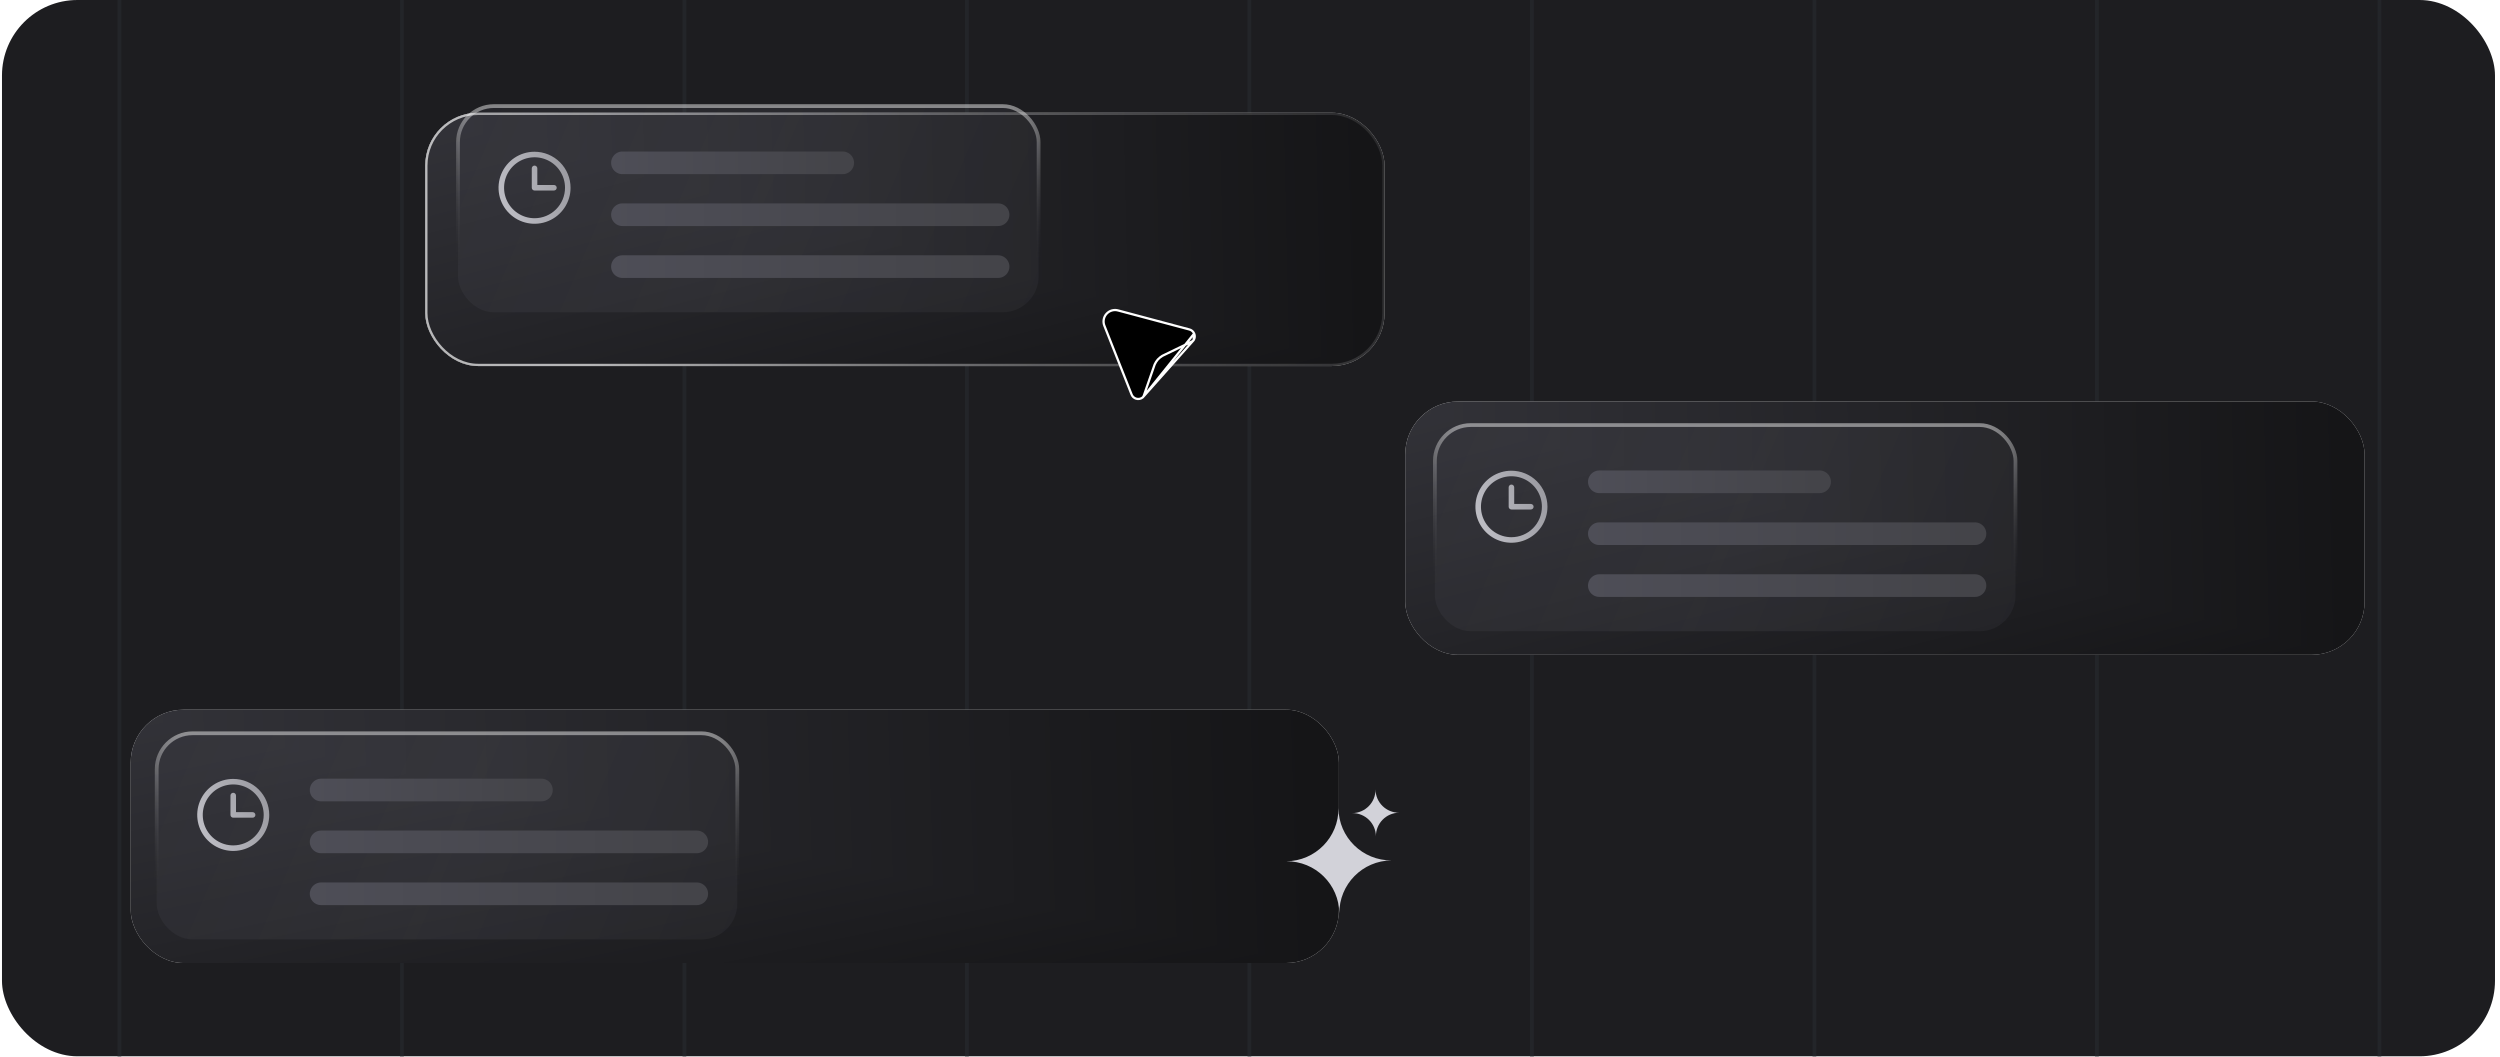 <svg width="331" height="140" viewBox="0 0 331 140" fill="none" xmlns="http://www.w3.org/2000/svg">
<g clip-path="url(#clip0_3087_17195)">
<rect x="0.262" width="330.075" height="139.854" rx="10" fill="#1D1D20"/>
<line x1="15.809" y1="-10.606" x2="15.809" y2="149.004" stroke="#232529" stroke-width="0.5"/>
<line x1="53.212" y1="-10.606" x2="53.212" y2="149.004" stroke="#232529" stroke-width="0.5"/>
<line x1="90.615" y1="-10.606" x2="90.615" y2="149.004" stroke="#232529" stroke-width="0.5"/>
<line x1="128.019" y1="-10.606" x2="128.019" y2="149.004" stroke="#232529" stroke-width="0.5"/>
<line x1="165.422" y1="-10.606" x2="165.422" y2="149.004" stroke="#232529" stroke-width="0.5"/>
<line x1="202.825" y1="-10.606" x2="202.825" y2="149.004" stroke="#232529" stroke-width="0.5"/>
<line x1="240.229" y1="-10.606" x2="240.229" y2="149.004" stroke="#232529" stroke-width="0.5"/>
<line x1="277.632" y1="-10.606" x2="277.632" y2="149.004" stroke="#232529" stroke-width="0.5"/>
<line x1="315.035" y1="-10.606" x2="315.035" y2="149.004" stroke="#232529" stroke-width="0.5"/>
<g filter="url(#filter0_d_3087_17195)">
<rect x="57.299" y="10.926" width="127.018" height="33.538" rx="7" fill="#D9D9D9"/>
<g clip-path="url(#paint0_diamond_3087_17195_clip_path)" data-figma-skip-parse="true"><g transform="matrix(0.128 0.034 -0.125 0.1 54.326 10.926)"><rect x="0" y="0" width="1015.46" height="260.001" fill="url(#paint0_diamond_3087_17195)" opacity="1" shape-rendering="crispEdges"/><rect x="0" y="0" width="1015.46" height="260.001" transform="scale(1 -1)" fill="url(#paint0_diamond_3087_17195)" opacity="1" shape-rendering="crispEdges"/><rect x="0" y="0" width="1015.46" height="260.001" transform="scale(-1 1)" fill="url(#paint0_diamond_3087_17195)" opacity="1" shape-rendering="crispEdges"/><rect x="0" y="0" width="1015.46" height="260.001" transform="scale(-1)" fill="url(#paint0_diamond_3087_17195)" opacity="1" shape-rendering="crispEdges"/></g></g><rect x="57.299" y="10.926" width="127.018" height="33.538" rx="7" data-figma-gradient-fill="{&#34;type&#34;:&#34;GRADIENT_DIAMOND&#34;,&#34;stops&#34;:[{&#34;color&#34;:{&#34;r&#34;:0.20156249403953552,&#34;g&#34;:0.20156249403953552,&#34;b&#34;:0.22499999403953552,&#34;a&#34;:1.0},&#34;position&#34;:0.0},{&#34;color&#34;:{&#34;r&#34;:0.082352943718433380,&#34;g&#34;:0.082352943718433380,&#34;b&#34;:0.090196080505847931,&#34;a&#34;:1.0},&#34;position&#34;:1.0}],&#34;stopsVar&#34;:[{&#34;color&#34;:{&#34;r&#34;:0.20156249403953552,&#34;g&#34;:0.20156249403953552,&#34;b&#34;:0.22499999403953552,&#34;a&#34;:1.0},&#34;position&#34;:0.0},{&#34;color&#34;:{&#34;r&#34;:0.082352943718433380,&#34;g&#34;:0.082352943718433380,&#34;b&#34;:0.090196080505847931,&#34;a&#34;:1.0},&#34;position&#34;:1.0}],&#34;transform&#34;:{&#34;m00&#34;:256.075683593750,&#34;m01&#34;:-249.04948425292969,&#34;m02&#34;:50.812965393066406,&#34;m10&#34;:67.0761718750,&#34;m11&#34;:199.59513854980469,&#34;m12&#34;:-122.40987396240234},&#34;opacity&#34;:1.0,&#34;blendMode&#34;:&#34;NORMAL&#34;,&#34;visible&#34;:true}"/>
<rect x="57.449" y="11.076" width="126.718" height="33.238" rx="6.85" stroke="url(#paint1_linear_3087_17195)" stroke-width="0.3"/>
</g>
<rect x="186.052" y="53.158" width="127.018" height="33.538" rx="7" fill="#D9D9D9"/>
<g clip-path="url(#paint2_diamond_3087_17195_clip_path)" data-figma-skip-parse="true"><g transform="matrix(0.128 0.034 -0.125 0.1 183.079 53.158)"><rect x="0" y="0" width="1015.46" height="260.001" fill="url(#paint2_diamond_3087_17195)" opacity="1" shape-rendering="crispEdges"/><rect x="0" y="0" width="1015.46" height="260.001" transform="scale(1 -1)" fill="url(#paint2_diamond_3087_17195)" opacity="1" shape-rendering="crispEdges"/><rect x="0" y="0" width="1015.46" height="260.001" transform="scale(-1 1)" fill="url(#paint2_diamond_3087_17195)" opacity="1" shape-rendering="crispEdges"/><rect x="0" y="0" width="1015.46" height="260.001" transform="scale(-1)" fill="url(#paint2_diamond_3087_17195)" opacity="1" shape-rendering="crispEdges"/></g></g><rect x="186.052" y="53.158" width="127.018" height="33.538" rx="7" data-figma-gradient-fill="{&#34;type&#34;:&#34;GRADIENT_DIAMOND&#34;,&#34;stops&#34;:[{&#34;color&#34;:{&#34;r&#34;:0.20156249403953552,&#34;g&#34;:0.20156249403953552,&#34;b&#34;:0.22499999403953552,&#34;a&#34;:1.0},&#34;position&#34;:0.0},{&#34;color&#34;:{&#34;r&#34;:0.082352943718433380,&#34;g&#34;:0.082352943718433380,&#34;b&#34;:0.090196080505847931,&#34;a&#34;:1.0},&#34;position&#34;:1.0}],&#34;stopsVar&#34;:[{&#34;color&#34;:{&#34;r&#34;:0.20156249403953552,&#34;g&#34;:0.20156249403953552,&#34;b&#34;:0.22499999403953552,&#34;a&#34;:1.0},&#34;position&#34;:0.0},{&#34;color&#34;:{&#34;r&#34;:0.082352943718433380,&#34;g&#34;:0.082352943718433380,&#34;b&#34;:0.090196080505847931,&#34;a&#34;:1.0},&#34;position&#34;:1.0}],&#34;transform&#34;:{&#34;m00&#34;:256.075683593750,&#34;m01&#34;:-249.04948425292969,&#34;m02&#34;:179.56590270996094,&#34;m10&#34;:67.0761718750,&#34;m11&#34;:199.59513854980469,&#34;m12&#34;:-80.177452087402344},&#34;opacity&#34;:1.0,&#34;blendMode&#34;:&#34;NORMAL&#34;,&#34;visible&#34;:true}"/>
<rect x="17.304" y="93.964" width="159.967" height="33.538" rx="7" fill="#D9D9D9"/>
<g clip-path="url(#paint3_diamond_3087_17195_clip_path)" data-figma-skip-parse="true"><g transform="matrix(0.161 0.034 -0.157 0.1 13.56 93.964)"><rect x="0" y="0" width="1017.5" height="261.703" fill="url(#paint3_diamond_3087_17195)" opacity="1" shape-rendering="crispEdges"/><rect x="0" y="0" width="1017.5" height="261.703" transform="scale(1 -1)" fill="url(#paint3_diamond_3087_17195)" opacity="1" shape-rendering="crispEdges"/><rect x="0" y="0" width="1017.5" height="261.703" transform="scale(-1 1)" fill="url(#paint3_diamond_3087_17195)" opacity="1" shape-rendering="crispEdges"/><rect x="0" y="0" width="1017.5" height="261.703" transform="scale(-1)" fill="url(#paint3_diamond_3087_17195)" opacity="1" shape-rendering="crispEdges"/></g></g><rect x="17.304" y="93.964" width="159.967" height="33.538" rx="7" data-figma-gradient-fill="{&#34;type&#34;:&#34;GRADIENT_DIAMOND&#34;,&#34;stops&#34;:[{&#34;color&#34;:{&#34;r&#34;:0.20156249403953552,&#34;g&#34;:0.20156249403953552,&#34;b&#34;:0.22499999403953552,&#34;a&#34;:1.0},&#34;position&#34;:0.0},{&#34;color&#34;:{&#34;r&#34;:0.082352943718433380,&#34;g&#34;:0.082352943718433380,&#34;b&#34;:0.090196080505847931,&#34;a&#34;:1.0},&#34;position&#34;:1.0}],&#34;stopsVar&#34;:[{&#34;color&#34;:{&#34;r&#34;:0.20156249403953552,&#34;g&#34;:0.20156249403953552,&#34;b&#34;:0.22499999403953552,&#34;a&#34;:1.0},&#34;position&#34;:0.0},{&#34;color&#34;:{&#34;r&#34;:0.082352943718433380,&#34;g&#34;:0.082352943718433380,&#34;b&#34;:0.090196080505847931,&#34;a&#34;:1.0},&#34;position&#34;:1.0}],&#34;transform&#34;:{&#34;m00&#34;:322.50344848632812,&#34;m01&#34;:-313.65460205078125,&#34;m02&#34;:9.1353712081909180,&#34;m10&#34;:67.0761718750,&#34;m11&#34;:199.59513854980469,&#34;m12&#34;:-39.371791839599609},&#34;opacity&#34;:1.0,&#34;blendMode&#34;:&#34;NORMAL&#34;,&#34;visible&#34;:true}"/>
<rect x="20.747" y="97.085" width="76.87" height="27.296" rx="4.75" fill="url(#paint4_linear_3087_17195)" fill-opacity="0.2" stroke="url(#paint5_linear_3087_17195)" stroke-width="0.5"/>
<path d="M30.88 103.128C29.937 103.128 29.015 103.408 28.231 103.932C27.446 104.456 26.835 105.2 26.474 106.072C26.113 106.943 26.019 107.902 26.203 108.827C26.387 109.752 26.841 110.601 27.508 111.268C28.175 111.935 29.025 112.389 29.95 112.573C30.875 112.757 31.833 112.663 32.705 112.302C33.576 111.941 34.321 111.33 34.845 110.546C35.369 109.762 35.648 108.84 35.648 107.896C35.647 106.632 35.144 105.42 34.25 104.526C33.356 103.632 32.144 103.129 30.88 103.128ZM30.88 111.931C30.082 111.931 29.302 111.695 28.638 111.251C27.975 110.808 27.457 110.178 27.152 109.441C26.847 108.703 26.767 107.892 26.922 107.109C27.078 106.327 27.462 105.608 28.027 105.043C28.591 104.479 29.31 104.095 30.093 103.939C30.875 103.783 31.687 103.863 32.424 104.169C33.161 104.474 33.791 104.991 34.235 105.655C34.678 106.318 34.915 107.098 34.915 107.896C34.914 108.966 34.488 109.992 33.732 110.748C32.975 111.505 31.95 111.93 30.88 111.931ZM33.814 107.896C33.814 107.994 33.776 108.087 33.707 108.156C33.638 108.225 33.545 108.263 33.448 108.263H30.88C30.783 108.263 30.689 108.225 30.62 108.156C30.552 108.087 30.513 107.994 30.513 107.896V105.329C30.513 105.232 30.552 105.138 30.62 105.069C30.689 105.001 30.783 104.962 30.88 104.962C30.977 104.962 31.07 105.001 31.139 105.069C31.208 105.138 31.247 105.232 31.247 105.329V107.53H33.448C33.545 107.53 33.638 107.568 33.707 107.637C33.776 107.706 33.814 107.799 33.814 107.896Z" fill="url(#paint6_linear_3087_17195)"/>
<path d="M42.517 104.597H71.682" stroke="url(#paint7_linear_3087_17195)" stroke-width="3" stroke-linecap="round"/>
<path d="M42.517 111.467H92.252" stroke="url(#paint8_linear_3087_17195)" stroke-width="3" stroke-linecap="round"/>
<path d="M42.517 118.338H92.252" stroke="url(#paint9_linear_3087_17195)" stroke-width="3" stroke-linecap="round"/>
<rect x="189.98" y="56.279" width="76.87" height="27.296" rx="4.75" fill="url(#paint10_linear_3087_17195)" fill-opacity="0.2" stroke="url(#paint11_linear_3087_17195)" stroke-width="0.5"/>
<rect x="60.641" y="14.047" width="76.87" height="27.296" rx="4.75" fill="url(#paint12_linear_3087_17195)" fill-opacity="0.2" stroke="url(#paint13_linear_3087_17195)" stroke-width="0.5"/>
<path d="M70.774 20.09C69.831 20.09 68.909 20.369 68.125 20.893C67.341 21.418 66.73 22.162 66.369 23.034C66.008 23.905 65.913 24.864 66.097 25.789C66.281 26.714 66.736 27.563 67.403 28.23C68.069 28.897 68.919 29.351 69.844 29.535C70.769 29.719 71.728 29.625 72.599 29.264C73.471 28.903 74.215 28.292 74.739 27.508C75.263 26.724 75.543 25.802 75.543 24.858C75.542 23.594 75.039 22.382 74.145 21.488C73.251 20.594 72.039 20.091 70.774 20.09ZM70.774 28.893C69.976 28.893 69.196 28.657 68.533 28.213C67.869 27.77 67.352 27.14 67.047 26.402C66.741 25.665 66.661 24.854 66.817 24.071C66.973 23.288 67.357 22.57 67.921 22.005C68.486 21.441 69.204 21.057 69.987 20.901C70.77 20.745 71.581 20.825 72.319 21.131C73.056 21.436 73.686 21.953 74.129 22.617C74.573 23.28 74.809 24.06 74.809 24.858C74.808 25.928 74.383 26.954 73.626 27.71C72.87 28.467 71.844 28.892 70.774 28.893ZM73.709 24.858C73.709 24.956 73.67 25.049 73.602 25.118C73.533 25.187 73.439 25.225 73.342 25.225H70.774C70.677 25.225 70.584 25.187 70.515 25.118C70.446 25.049 70.408 24.956 70.408 24.858V22.291C70.408 22.193 70.446 22.1 70.515 22.031C70.584 21.962 70.677 21.924 70.774 21.924C70.872 21.924 70.965 21.962 71.034 22.031C71.103 22.1 71.141 22.193 71.141 22.291V24.492H73.342C73.439 24.492 73.533 24.53 73.602 24.599C73.67 24.668 73.709 24.761 73.709 24.858Z" fill="url(#paint14_linear_3087_17195)"/>
<path d="M82.411 21.559H111.576" stroke="url(#paint15_linear_3087_17195)" stroke-width="3" stroke-linecap="round"/>
<path d="M82.411 28.429H132.146" stroke="url(#paint16_linear_3087_17195)" stroke-width="3" stroke-linecap="round"/>
<path d="M82.411 35.3H132.146" stroke="url(#paint17_linear_3087_17195)" stroke-width="3" stroke-linecap="round"/>
<path d="M200.114 62.322C199.171 62.322 198.249 62.602 197.465 63.126C196.681 63.65 196.07 64.395 195.709 65.266C195.348 66.137 195.253 67.096 195.437 68.021C195.621 68.946 196.075 69.796 196.742 70.463C197.409 71.13 198.259 71.584 199.184 71.768C200.109 71.952 201.068 71.857 201.939 71.496C202.81 71.135 203.555 70.524 204.079 69.74C204.603 68.956 204.883 68.034 204.883 67.091C204.881 65.826 204.379 64.614 203.485 63.72C202.591 62.826 201.379 62.324 200.114 62.322ZM200.114 71.126C199.316 71.126 198.536 70.889 197.873 70.446C197.209 70.002 196.692 69.372 196.386 68.635C196.081 67.898 196.001 67.086 196.157 66.304C196.313 65.521 196.697 64.802 197.261 64.238C197.825 63.673 198.544 63.289 199.327 63.133C200.11 62.978 200.921 63.058 201.658 63.363C202.396 63.668 203.026 64.186 203.469 64.849C203.913 65.513 204.149 66.293 204.149 67.091C204.148 68.161 203.722 69.186 202.966 69.943C202.21 70.699 201.184 71.124 200.114 71.126ZM203.049 67.091C203.049 67.188 203.01 67.281 202.941 67.35C202.873 67.419 202.779 67.458 202.682 67.458H200.114C200.017 67.458 199.924 67.419 199.855 67.35C199.786 67.281 199.747 67.188 199.747 67.091V64.523C199.747 64.426 199.786 64.333 199.855 64.264C199.924 64.195 200.017 64.156 200.114 64.156C200.212 64.156 200.305 64.195 200.374 64.264C200.442 64.333 200.481 64.426 200.481 64.523V66.724H202.682C202.779 66.724 202.873 66.763 202.941 66.831C203.01 66.9 203.049 66.993 203.049 67.091Z" fill="url(#paint18_linear_3087_17195)"/>
<path d="M211.751 63.791H240.916" stroke="url(#paint19_linear_3087_17195)" stroke-width="3" stroke-linecap="round"/>
<path d="M211.751 70.662H261.486" stroke="url(#paint20_linear_3087_17195)" stroke-width="3" stroke-linecap="round"/>
<path d="M211.751 77.532H261.486" stroke="url(#paint21_linear_3087_17195)" stroke-width="3" stroke-linecap="round"/>
<path d="M177.212 107.004C177.247 110.854 174.149 114.002 170.3 114.033C174.149 113.997 177.298 117.095 177.328 120.945C177.293 117.095 180.391 113.947 184.24 113.917C180.391 113.952 177.242 110.854 177.212 107.004Z" fill="#D2D2D9"/>
<path d="M182.119 104.525C182.135 106.24 180.755 107.642 179.041 107.655C180.755 107.639 182.157 109.019 182.171 110.733C182.155 109.019 183.534 107.617 185.249 107.603C183.534 107.619 182.132 106.24 182.119 104.525Z" fill="#D2D2D9"/>
<path d="M151.315 52.597C151.309 52.604 151.302 52.611 151.294 52.618C151.052 52.813 150.728 52.877 150.43 52.788C150.133 52.7 149.898 52.472 149.801 52.178L146.236 43.168C146.002 42.626 146.104 41.998 146.496 41.557C146.888 41.117 147.5 40.943 148.065 41.112L157.429 43.609C157.732 43.672 157.985 43.879 158.107 44.163L151.315 52.597ZM151.315 52.597C151.382 52.516 151.432 52.422 151.462 52.321L152.875 48.26C152.983 48.023 153.122 47.803 153.291 47.605C153.468 47.415 153.67 47.25 153.893 47.116L157.763 45.242C157.86 45.201 157.947 45.14 158.02 45.064C158.027 45.057 158.033 45.049 158.038 45.04M151.315 52.597L158.038 45.04M158.038 45.04C158.204 44.777 158.23 44.449 158.107 44.163L158.038 45.04Z" fill="black" stroke="white" stroke-width="0.3" stroke-linecap="round" stroke-linejoin="round"/>
</g>
<defs>
<filter id="filter0_d_3087_17195" x="55.199" y="10.926" width="129.218" height="38.638" filterUnits="userSpaceOnUse" color-interpolation-filters="sRGB">
<feFlood flood-opacity="0" result="BackgroundImageFix"/>
<feColorMatrix in="SourceAlpha" type="matrix" values="0 0 0 0 0 0 0 0 0 0 0 0 0 0 0 0 0 0 127 0" result="hardAlpha"/>
<feMorphology radius="2" operator="erode" in="SourceAlpha" result="effect1_dropShadow_3087_17195"/>
<feOffset dx="-1" dy="4"/>
<feGaussianBlur stdDeviation="1.55"/>
<feComposite in2="hardAlpha" operator="out"/>
<feColorMatrix type="matrix" values="0 0 0 0 0 0 0 0 0 0 0 0 0 0 0 0 0 0 0.25 0"/>
<feBlend mode="normal" in2="BackgroundImageFix" result="effect1_dropShadow_3087_17195"/>
<feBlend mode="normal" in="SourceGraphic" in2="effect1_dropShadow_3087_17195" result="shape"/>
</filter>
<clipPath id="paint0_diamond_3087_17195_clip_path"><rect x="57.299" y="10.926" width="127.018" height="33.538" rx="7"/></clipPath><clipPath id="paint2_diamond_3087_17195_clip_path"><rect x="186.052" y="53.158" width="127.018" height="33.538" rx="7"/></clipPath><clipPath id="paint3_diamond_3087_17195_clip_path"><rect x="17.304" y="93.964" width="159.967" height="33.538" rx="7"/></clipPath><linearGradient id="paint0_diamond_3087_17195" x1="0" y1="0" x2="500" y2="500" gradientUnits="userSpaceOnUse">
<stop stop-color="#333339"/>
<stop offset="1" stop-color="#151517"/>
</linearGradient>
<linearGradient id="paint1_linear_3087_17195" x1="237.516" y1="-13.151" x2="76.838" y2="37.231" gradientUnits="userSpaceOnUse">
<stop stop-color="#1D1D20" stop-opacity="0"/>
<stop offset="1" stop-color="white" stop-opacity="0.67"/>
</linearGradient>
<linearGradient id="paint2_diamond_3087_17195" x1="0" y1="0" x2="500" y2="500" gradientUnits="userSpaceOnUse">
<stop stop-color="#333339"/>
<stop offset="1" stop-color="#151517"/>
</linearGradient>
<linearGradient id="paint3_diamond_3087_17195" x1="0" y1="0" x2="500" y2="500" gradientUnits="userSpaceOnUse">
<stop stop-color="#333339"/>
<stop offset="1" stop-color="#151517"/>
</linearGradient>
<linearGradient id="paint4_linear_3087_17195" x1="-3.073" y1="79.664" x2="120.072" y2="131.978" gradientUnits="userSpaceOnUse">
<stop stop-color="#35353E"/>
<stop offset="0.525" stop-color="#5D5D65"/>
<stop offset="1" stop-color="#323237"/>
</linearGradient>
<linearGradient id="paint5_linear_3087_17195" x1="32.399" y1="96.835" x2="32.399" y2="118.636" gradientUnits="userSpaceOnUse">
<stop stop-color="white" stop-opacity="0.46"/>
<stop offset="1" stop-color="#1D1D20" stop-opacity="0"/>
</linearGradient>
<linearGradient id="paint6_linear_3087_17195" x1="25.738" y1="112.665" x2="59.861" y2="99.3" gradientUnits="userSpaceOnUse">
<stop stop-color="#C3C3CA"/>
<stop offset="1" stop-color="#444449"/>
</linearGradient>
<linearGradient id="paint7_linear_3087_17195" x1="41.375" y1="105.597" x2="71.233" y2="105.597" gradientUnits="userSpaceOnUse">
<stop stop-color="#4E4E57"/>
<stop offset="1" stop-color="#444449"/>
</linearGradient>
<linearGradient id="paint8_linear_3087_17195" x1="40.571" y1="112.467" x2="91.487" y2="112.467" gradientUnits="userSpaceOnUse">
<stop stop-color="#4E4E57"/>
<stop offset="1" stop-color="#444449"/>
</linearGradient>
<linearGradient id="paint9_linear_3087_17195" x1="40.571" y1="119.338" x2="91.487" y2="119.338" gradientUnits="userSpaceOnUse">
<stop stop-color="#4E4E57"/>
<stop offset="1" stop-color="#444449"/>
</linearGradient>
<linearGradient id="paint10_linear_3087_17195" x1="166.16" y1="38.858" x2="289.306" y2="91.172" gradientUnits="userSpaceOnUse">
<stop stop-color="#35353E"/>
<stop offset="0.525" stop-color="#5D5D65"/>
<stop offset="1" stop-color="#323237"/>
</linearGradient>
<linearGradient id="paint11_linear_3087_17195" x1="201.632" y1="56.029" x2="201.632" y2="77.831" gradientUnits="userSpaceOnUse">
<stop stop-color="white" stop-opacity="0.46"/>
<stop offset="1" stop-color="#1D1D20" stop-opacity="0"/>
</linearGradient>
<linearGradient id="paint12_linear_3087_17195" x1="36.82" y1="-3.374" x2="159.966" y2="48.94" gradientUnits="userSpaceOnUse">
<stop stop-color="#35353E"/>
<stop offset="0.525" stop-color="#5D5D65"/>
<stop offset="1" stop-color="#323237"/>
</linearGradient>
<linearGradient id="paint13_linear_3087_17195" x1="72.292" y1="13.797" x2="72.292" y2="35.598" gradientUnits="userSpaceOnUse">
<stop stop-color="white" stop-opacity="0.46"/>
<stop offset="1" stop-color="#1D1D20" stop-opacity="0"/>
</linearGradient>
<linearGradient id="paint14_linear_3087_17195" x1="65.633" y1="29.627" x2="99.755" y2="16.262" gradientUnits="userSpaceOnUse">
<stop stop-color="#C3C3CA"/>
<stop offset="1" stop-color="#444449"/>
</linearGradient>
<linearGradient id="paint15_linear_3087_17195" x1="81.27" y1="22.559" x2="111.128" y2="22.559" gradientUnits="userSpaceOnUse">
<stop stop-color="#4E4E57"/>
<stop offset="1" stop-color="#444449"/>
</linearGradient>
<linearGradient id="paint16_linear_3087_17195" x1="80.465" y1="29.429" x2="131.382" y2="29.429" gradientUnits="userSpaceOnUse">
<stop stop-color="#4E4E57"/>
<stop offset="1" stop-color="#444449"/>
</linearGradient>
<linearGradient id="paint17_linear_3087_17195" x1="80.465" y1="36.3" x2="131.382" y2="36.3" gradientUnits="userSpaceOnUse">
<stop stop-color="#4E4E57"/>
<stop offset="1" stop-color="#444449"/>
</linearGradient>
<linearGradient id="paint18_linear_3087_17195" x1="194.973" y1="71.859" x2="229.095" y2="58.495" gradientUnits="userSpaceOnUse">
<stop stop-color="#C3C3CA"/>
<stop offset="1" stop-color="#444449"/>
</linearGradient>
<linearGradient id="paint19_linear_3087_17195" x1="210.61" y1="64.791" x2="240.468" y2="64.791" gradientUnits="userSpaceOnUse">
<stop stop-color="#4E4E57"/>
<stop offset="1" stop-color="#444449"/>
</linearGradient>
<linearGradient id="paint20_linear_3087_17195" x1="209.805" y1="71.662" x2="260.722" y2="71.662" gradientUnits="userSpaceOnUse">
<stop stop-color="#4E4E57"/>
<stop offset="1" stop-color="#444449"/>
</linearGradient>
<linearGradient id="paint21_linear_3087_17195" x1="209.805" y1="78.532" x2="260.722" y2="78.532" gradientUnits="userSpaceOnUse">
<stop stop-color="#4E4E57"/>
<stop offset="1" stop-color="#444449"/>
</linearGradient>
<clipPath id="clip0_3087_17195">
<rect width="330.075" height="139.854" fill="white" transform="translate(0.262)"/>
</clipPath>
</defs>
</svg>
